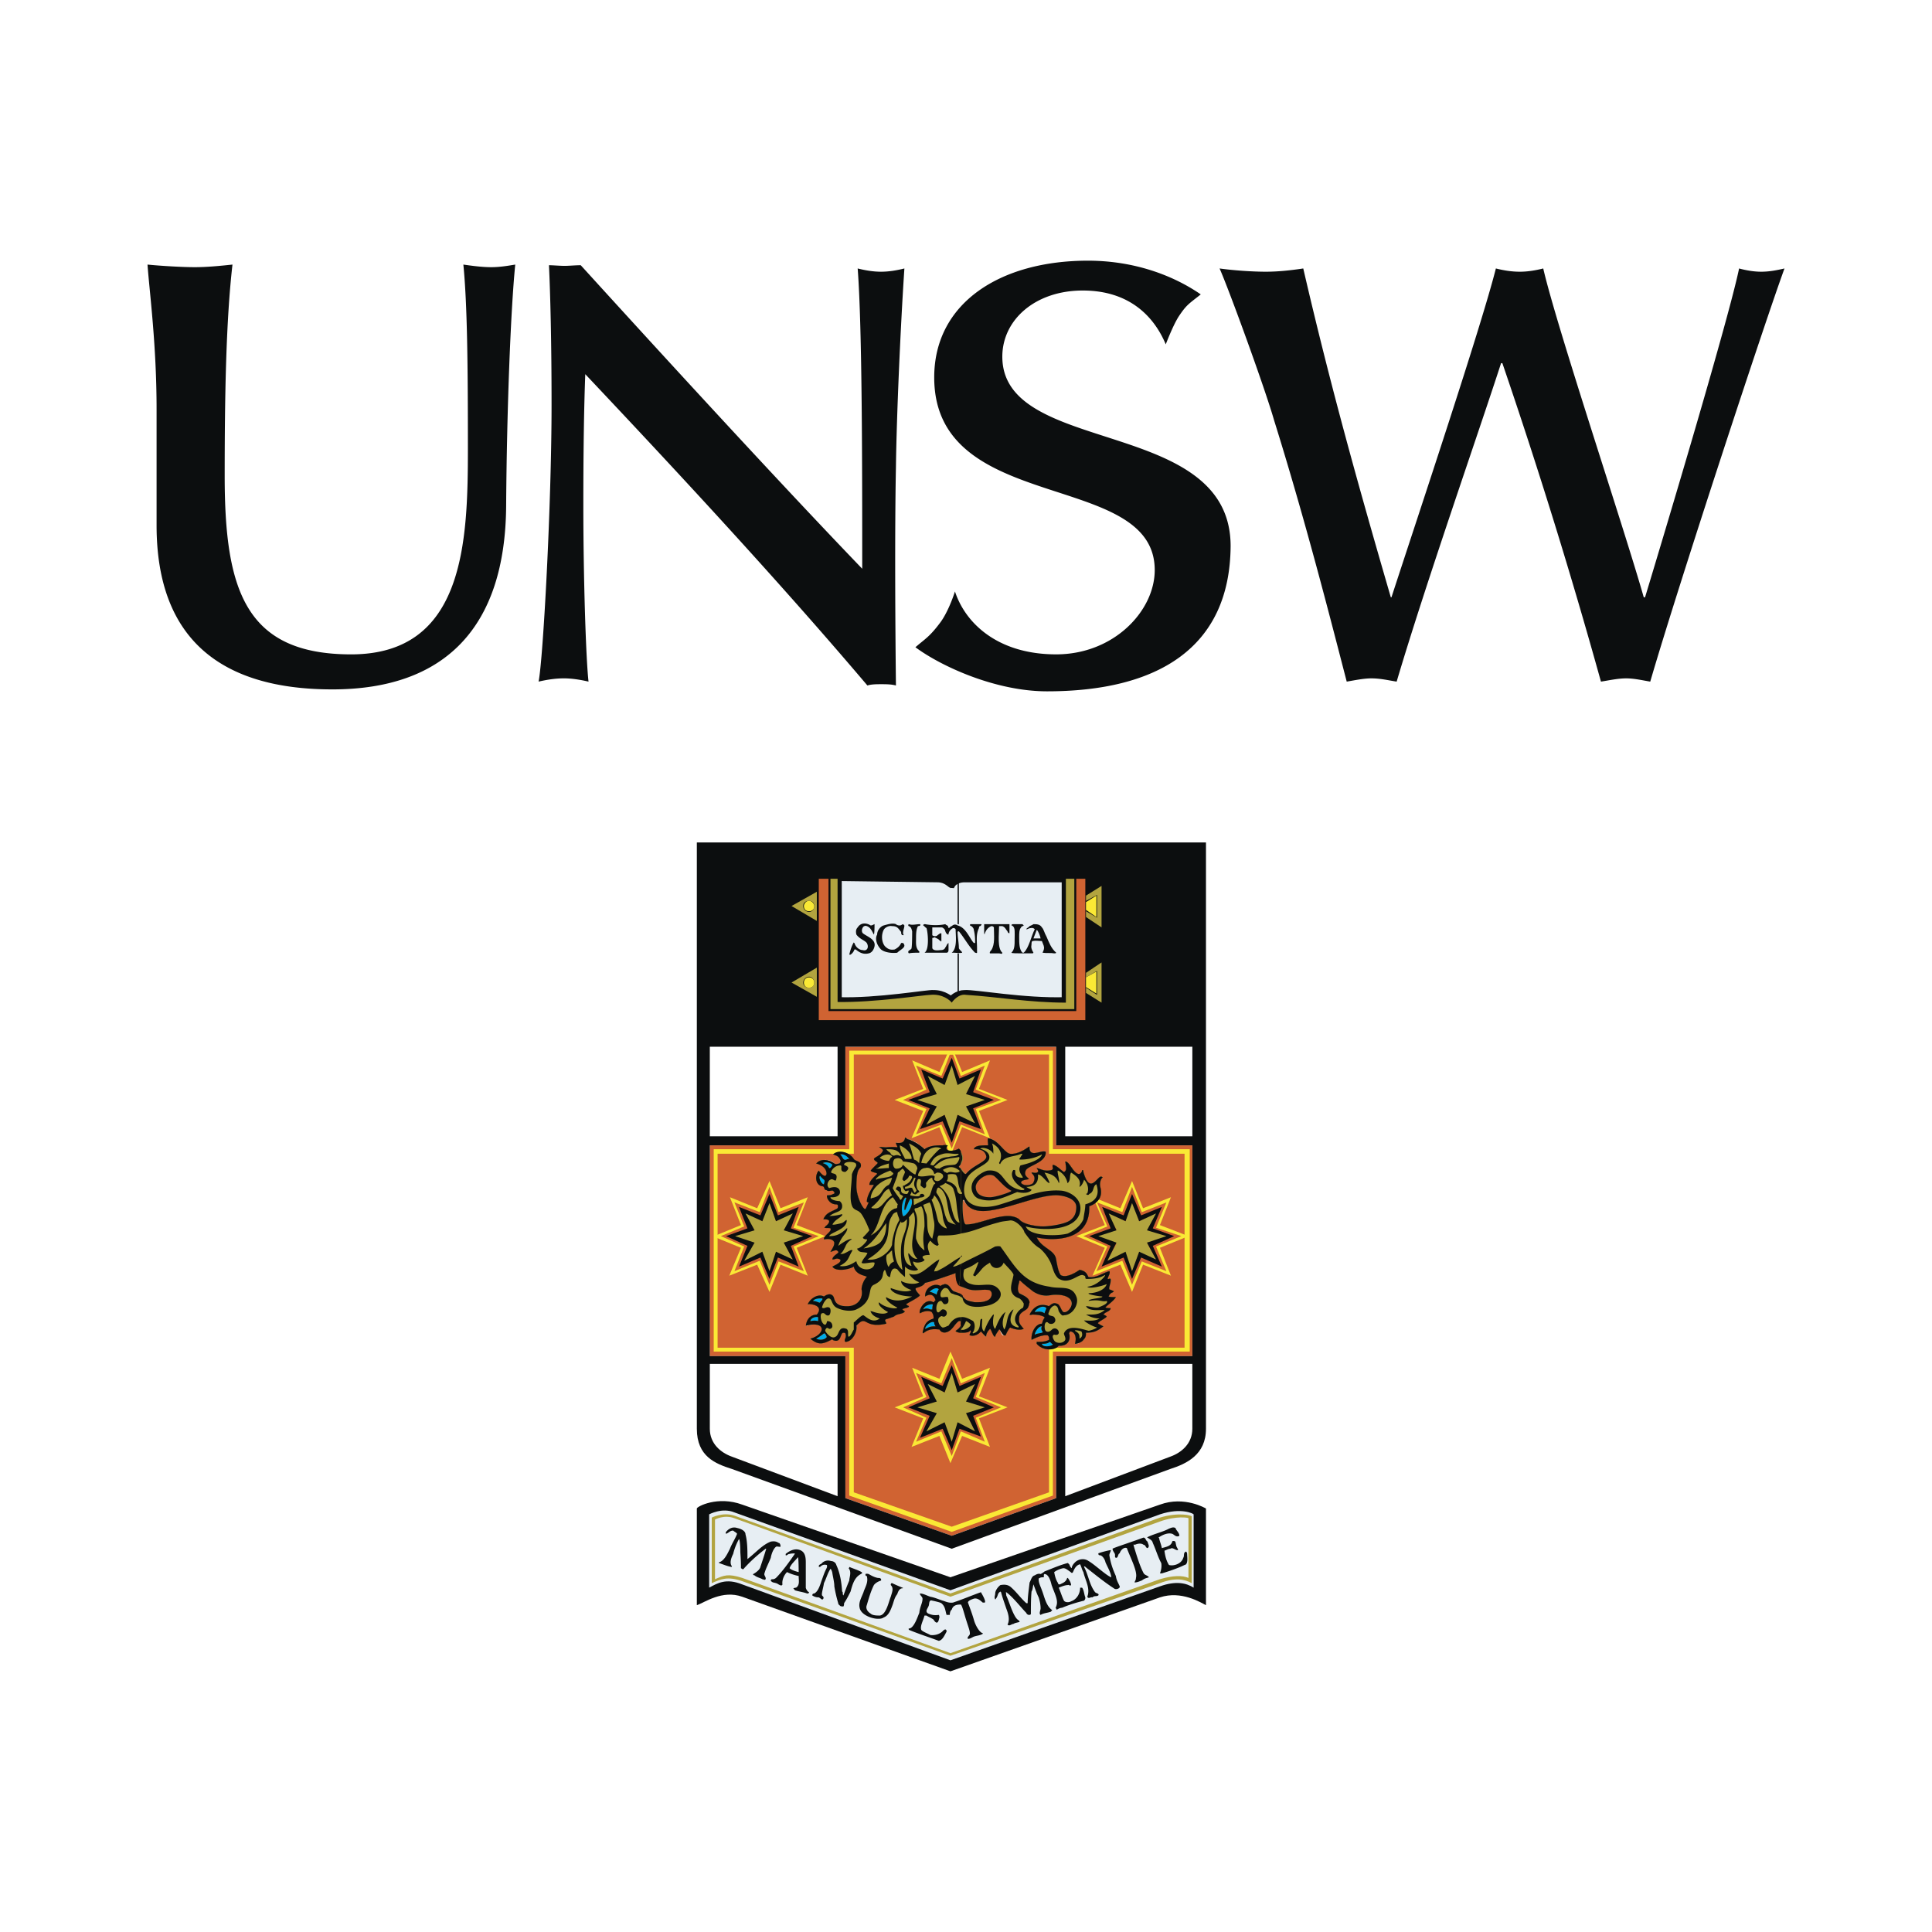 <svg viewBox="0 0 192.756 192.756" height="2500" width="2500" xmlns="http://www.w3.org/2000/svg"><g clip-rule="evenodd" fill-rule="evenodd"><path d="M0 0h192.756v192.756H0V0z" fill="#fff"></path><path fill="#0c0e0f" d="M51.406 26.397c-.777.129-1.553.259-2.394.259-.906 0-1.876-.13-2.782-.259.388 3.947.452 9.9.452 18.312 0 9.318-.323 20.578-11.647 20.578-10.547 0-12.618-6.407-12.618-17.795 0-7.895.129-15.465.777-21.095-1.23.129-2.524.259-3.753.259-1.294 0-3.43-.13-4.724-.259.194 2.718.905 7.959.905 14.43V52.41c0 11.388 6.471 16.371 17.536 16.371 11.194 0 17.277-6.147 17.341-18.377.066-9.513.454-19.478.907-24.007zM90.231 26.785c-.777.194-1.553.324-2.33.324-.776 0-1.553-.13-2.33-.324.453 5.953.453 19.865.453 29.959-8.088-8.412-18.96-20.253-28.083-30.283-.518 0-1.165.064-1.618.064-.453 0-1.165-.064-1.553-.064.129 2.718.259 7.441.259 13.912 0 10.03-.841 25.365-1.294 27.631.841-.194 1.683-.324 2.523-.324.776 0 1.618.13 2.459.324-.259-2.266-.518-10.289-.518-17.601 0-5.371.064-9.706.194-13.071C68.1 47.62 77.87 58.168 86.541 68.392c.388-.129.971-.129 1.359-.129.453 0 1.035 0 1.488.129-.065-5.629-.129-15.4 0-21.807.066-5.111.454-13.976.843-19.8zM122.779 54.48c0-12.941-22.777-8.93-22.777-18.895 0-3.688 3.301-6.6 8.023-6.6 4.658 0 7.117 2.588 8.283 5.371 0 0 .711-1.877 1.293-2.783.777-1.165.971-1.229 2.201-2.2-2.719-1.876-6.602-3.365-11.26-3.365-8.734 0-15.335 4.206-15.335 11.648 0 13.783 22.001 9.188 22.001 19.218 0 4.076-4.078 8.412-9.836 8.412-5.824 0-9.06-3.106-10.095-6.277 0 0-.582 1.877-1.423 3.042-1.1 1.488-1.553 1.682-2.523 2.524 2.523 1.876 7.958 4.399 13.136 4.399 10.935 0 18.248-4.27 18.312-14.494zM178.039 26.785c-.842.194-1.553.324-2.33.324-.711 0-1.488-.13-2.199-.324-1.035 4.982-7.053 25.106-9.383 32.807h-.129c-2.006-7.053-8.672-26.918-10.029-32.807-.777.194-1.553.324-2.33.324-.842 0-1.617-.13-2.395-.324-1.488 5.888-7.699 24.459-10.418 32.807h-.064c-3.43-11.777-6.148-21.612-8.736-32.807-1.293.194-2.523.324-3.752.324-1.295 0-3.236-.13-4.596-.324.973 2.2 4.531 11.971 5.436 15.142 3.172 10.159 5.566 19.606 7.248 26.078.777-.13 1.682-.324 2.459-.324.906 0 1.682.194 2.523.324 2.912-9.836 8.219-24.978 10.418-31.772h.129a570.197 570.197 0 0 1 9.836 31.772c.842-.13 1.684-.324 2.523-.324.777 0 1.619.194 2.395.324 2.847-9.772 11.517-36.108 13.394-41.22z"></path><path fill="#d06332" d="M81.625 131.158c.582-.84-.518-1.1-.906-1.035.129-.582.906-1.1 1.488-.775.454-.26.842-.324 1.036.258.194.646.776.713 1.294.713 1.1 0 1.618-.777 1.553-1.684 0-.322.194-1.035.453-1.229.129-.131-1.1-.131-1.359-1.035-.518.322-1.747.453-2.135 0 .194-.064.97-.26.776-.777-.259-.129-.453-.129-.776.064.064-.389.712-.646.582-.775 0-.324-.518-.195-.712-.131.194-.193.324-.453.453-.775-.259-.389-.647-.389-1.165-.324.13-.389.842-.775.712-1.1-.194-.193-.453-.064-.712-.064.13 0 .13 0 .259-.129.065-.131.259-.324.388-.518 0-.195-.388-.26-.712-.195.389-.582.776-.711 1.488-1.1.13-.195 0-.518-.194-.518-.388.129-.712-.064-.776-.518-.129-.064-.129-.195-.129-.26.194 0 .518.064.582-.129.259-.064.259-.193 0-.389-.194 0-.453.064-.647 0-.259-.129 0-.387-.324-.387-.711-.131-.841-1.037-.453-1.424 0-.131.647.904.842.193-.065-.582-.518-.906-1.035-1.035.646-.646 1.553-.26 1.747 0 .194.129.388 0 .518 0 0-.064.194-.193.064-.389-.064-.389-.388-.389-.712-.518.647-.518 1.618-.258 1.941.518.194.195.841.129.712.582 0 .453-.389 0-.389 2.072.065 1.1.777 2.393.971 2.264.129-.193.323-.389.323-.646 0-.131-.129 0-.194-.131.194-.711.388-1.1.711-1.617h-.453c.129-.389.518-.775.776-1.1.064-.129-.453-.193-.647-.324.194-.193.841-.711.711-.775-.064-.195-.194-.195-.388-.389.194-.193.777-.324.906-.842 0-.129-.194-.322-.323-.322h.712a2.263 2.263 0 0 1 1.035.129c.065-.129 0-.389-.129-.582.647.064.841 0 .906-.518.129 0 .194.193.388.193.647.195 1.1.518 1.553.971.518-.389 1.229-.389 1.812-.258.194-.131.259-.131.518-.131-.518.648.583.713 1.101.389.518.646.518 1.164 0 1.748.323.193.582.775.711.711.712-.906 2.2-1.229 2.007-1.812-.195-.646-.584-.646-1.23-.646.129-.258.842-.389 1.424-.389v-.711c1.1.193 1.553 1.424 2.199 1.617.648.129 1.424-.258 1.877-.775h.064c-.064 1.293 1.23.258 1.619.518.064.971-1.941 1.357-2.006 1.811-.195.582.064.713.193.906-.129 0-.711.064-.711.389.322.518 1.229.193 1.422-.064.195-.648-.193-.842-.322-.971.193-.064.389.193.711-.064 0-.195-.064-.324-.193-.389.518.193.775.389 1.488.258.258-.064.129-.387.129-.518.389.131.777.453 1.1.648.389-.131.324-.518.131-.906.387-.129.775.971 1.293 1.164.193 0 .389-.193.389-.453.129 0 .129.195.129.195.582 2.523 1.488.193 1.877.518 0 0 0 .064-.064.064-.129.193-.195.646-.195.906.389 1.553-1.1 1.811-1.1 1.939.064 3.43-3.365 3.43-5.305 2.977.518 1.359 1.939 1.359 2.07 2.33.064.324.193 1.359.453 1.553.518.389 1.422-.129 1.875-.387.777 0 .777.451.906.582.777.129 1.359-.324 2.006-.518.26.129-.389.84-.129.84.193 0 .193-.129.324-.129.064.389-.195.777-.131 1.035 0 .064.195.195.324.195 0 .193-.324.064-.518.518.193.193.646.064.711.064-.193.387-.904.84-.904 1.035 0 .064.387.064.518.064-.195.324-.713.389-.713.646 0 .064.195.195.195.195-.195.258-.906.451-.842.711.258.064.453.195.646.26-.711.518-1.035.646-1.746.646 0 .258-.066.453-.26.711-.129.064-.389.389-.711.389.193-.646-.131-1.229-.648-1.229-.064 0-.064.129-.064.193.195.646-.129 1.295-1.035 1.1-.389.518-1.488.518-2.07-.064l-.129-.129c.518-.064.775-.064 1.229-.26 0-.258 0-.322-.129-.518-.518 0-1.1.195-1.617.518 0 .064 0 0 0 0 0-.711.389-1.617 1.035-1.617.193-.518.258-.453.389-.646-.324-.195-.906-.389-1.295-.26h-.193c.453-1.035 1.164-1.1 1.811-.84.195-.066.518-.26.713-.195.389 0 .389.582.711.777.389.129.842-.453.842-.842 0-.842-1.164-1.035-2.07-.842-.648.131-1.23 0-1.748-.387a10.443 10.443 0 0 1-1.293-1.102c-.131 0-.131.066-.131.195-.064.258-.387.711 0 1.1.324.193.971.389.971.906 0 .193 0 .518-.322.582-.195.324-.648.389-.713.842 0 .582.064.711.389 1.229-.324.064-.906-.129-1.23-.258-.193.129-.451.646-.582.904-.322.131-.387-.646-.518-.582-.064 0-.518.518-.389.582-.193.131-.387-.582-.387-.775-.389.193-.518.582-.518.906-.195-.131-.324-.389-.389-.582h-.129c-.26.387-.584.451-1.037.387-.194 0 .13-.387.13-.518h-.194c-.194.324-1.294.324-1.294.131.259-.195.583-.518.518-.842-.129-.193-.259-.193-.323-.131-.389.26-.583.648-1.036 1.037-.388.129-.711 0-.906-.26-.583 0-1.1 0-1.618.389h-.065c.194-1.035.518-1.229 1.1-1.424 0-.193 0-.518-.129-.646-.388-.26-.776-.195-1.229 0-.064-.26.518-1.359 1.359-.971.065 0 .194-.131.194-.195-.194-.646-.582-.646-1.035-.518 0-.582.906-1.293 1.553-.84.065-.064.259-.195.388-.195.518-.064.583.453.906.648.194.064.582.193.906.518.323.451.582.451 1.229.582.389 0 .777 0 1.23-.131.646-.193.646-1.1.064-1.164-.711-.129-1.295.195-1.941 0-.97-.258-1.165-.518-1.165-1.746-.841.387-2.718 1.035-3.171 1.1-.194.324-.582.389-.906.389-.194.258.324.84.388.84-.194.195-1.553.842-1.358.906 0 .129.064.129.194.195-.129.129-.518.193-.583.322 0 .064.065.195.194.195-.324.193-.712.064-1.035.387-.194.131-.518.195-.906.324-.129.195.129.389 0 .518-1.553.389-1.812-.453-2.2-.322-.194.062-.453.322-.647.518.129.582-.388 1.486-.97 1.486-.259-.064.193-.322-.13-.711 0-.064-.129-.064-.194-.193-.323 0-.193 1.035-.905.904-.13-.064-.194-.193-.324-.193-.776.518-1.1.711-2.005 0h-.065c1.488-.389 1.683-1.811-.323-1.293h-.13c.192-.838.71-1.098 1.228-1.098zm14.43-11.324v-.193c.582 1.1 1.812 1.229 2.912.971 1.941-.26 4.658-1.359 6.406-1.359.582 0 2.006.26 2.006 1.166 0 .646-.195 1.035-.648 1.357-.582.389-2.07.584-2.717.584-.389 0-2.006 0-2.33-.713-.258-.064-.646-.193-1.1-.193-1.424 0-2.977.711-4.206.711-.323-.001-.388-1.813-.323-2.331zm3.105-2.523c.648.389 1.035 1.102 1.748 1.424.129.195-1.553.713-2.137.713-1.1 0-1.422-.518-1.422-1.035.001-.714 1.036-1.489 1.811-1.102zm-28.342-3.041h13.524v-9.836h21.031v9.836h13.588v21.031h-13.588v14.17l-10.418 3.754-10.612-3.754v-14.17H70.818V114.27z"></path><path d="M70.818 85.346h48.143v18.117H70.818V85.346z" fill="#e0ebf2"></path><path fill="#0c0e0f" d="M69.524 84.051v58.496c0 2.783 1.876 3.494 3.494 4.012l21.936 7.959 21.807-7.959c1.617-.518 3.559-1.422 3.559-4.012V84.051H69.524zm1.294 52.025h12.748v13.201l-10.547-3.947c-1.1-.389-2.2-1.295-2.2-2.783v-6.471h-.001zm48.143 0h-12.682v13.201l10.482-3.947c1.1-.389 2.199-1.295 2.199-2.783v-6.471h.001zm-12.682-31.642h12.682v8.93h-12.682v-8.93zm-35.461 0h12.748v8.93H70.818v-8.93zm10.678 26.724c.711-.84-.453-1.1-.906-1.035.259-.582 1.035-1.1 1.617-.775.454-.324.906-.324 1.036.258.194.646.776.713 1.294.713 1.035 0 1.618-.777 1.424-1.684 0-.322.194-.906.518-1.229.064-.131-1.101-.131-1.294-1.035-.518.322-1.812.518-2.135 0 .064-.064.97-.389.776-.713-.388-.193-.453 0-.776 0 0-.389.712-.646.582-.775-.194-.324-.518 0-.776 0 .194-.324.389-.584.389-.906-.13-.389-.583-.389-1.036-.324-.064-.389.842-.775.647-1.1-.129-.064-.388 0-.647-.064 0 0 .13 0 .13-.129.194-.131.388-.324.388-.518 0-.195-.388-.195-.583-.195.324-.711.776-.711 1.424-1.1.064-.195.064-.389-.129-.389-.388 0-.712-.193-.906-.646 0-.064-.065-.195 0-.26.194 0 .388 0 .582-.129.259-.064.13-.193 0-.324-.194-.064-.453.131-.647-.064-.324 0-.129-.387-.453-.387-.712-.131-.712-1.166-.324-1.555 0 0 .647.906.777.324 0-.582-.518-.906-1.035-1.035.583-.646 1.488-.26 1.812 0 .194.129.323 0 .518 0 0-.064.194-.193.064-.389-.194-.389-.388-.389-.712-.518.518-.518 1.618-.258 2.071.453.194.26.712.193.712.646s-.453 0-.453 2.072c0 1.1.712 2.393.906 2.264.129-.193.194-.389.323-.646 0 0-.194 0-.194-.131.064-.582.388-1.1.711-1.617h-.453c0-.389.453-.775.776-1.1 0-.129-.518-.129-.647-.324.129-.193.711-.711.711-.775-.194-.195-.323-.195-.388-.389.065-.193.712-.324.906-.842 0-.129-.323-.322-.388-.322.065-.064.388 0 .712 0 .647-.064 1.1 0 1.1 0 .065-.064-.129-.26-.129-.453.518.064.841 0 .906-.518.129 0 .194.193.388.193.518.195 1.1.518 1.553.971.518-.389 1.229-.389 1.812-.389.259-.064.389 0 .518 0-.518.648.583.648 1.101.324.518.711.518 1.229 0 1.812.323.193.582.775.711.711.712-.906 2.2-1.229 2.007-1.812-.195-.646-.713-.646-1.23-.646.129-.389.713-.389 1.424-.389 0-.258-.064-.518 0-.711 1.1.193 1.553 1.424 2.199 1.553.648.064 1.359-.324 1.877-.711h.064c-.064 1.229 1.23.258 1.619.518.064 1.1-1.812 1.357-2.006 1.875-.195.518.193.648.322.842-.129.064-.84.064-.775.389.322.389 1.164.193 1.229-.064.324-.648-.193-.842-.193-.971.129-.064.389.129.646-.064.064-.195-.129-.324-.129-.389.389.064.775.389 1.488.193.258-.129 0-.322.129-.518.389.064.777.518 1.1.713.324-.131.195-.518.131-1.035.387-.066.775 1.1 1.293 1.229.193.064.389-.193.389-.389.129 0 .129.064.129.195.713 2.523 1.488.064 1.877.518.129 0 0 .064 0 .064-.193.193-.26.646-.193.906.451 1.553-1.166 1.939-1.102 1.939.131 3.43-3.43 3.496-5.24 3.107.518 1.1 1.811 1.229 1.941 2.199.064.324.193 1.23.453 1.553.518.324 1.422-.193 1.875-.518.777.131.777.582.906.713.777.129 1.359-.389 2.07-.582.195.193-.387.904-.064.775.064 0 .064-.064.195 0 .064.389-.195.777-.131 1.035.131.064.195.064.453.195-.129.193-.322.064-.518.518.064.064.518.064.713.064-.195.387-.906.84-1.035 1.035.129.064.387.064.518.064 0 .324-.584.389-.713.646.129.064.195.064.324.195-.195.258-1.035.582-.842.711.129.064.324.195.518.26-.646.518-1.035.646-1.746.646 0 .258 0 .453-.26.711-.129.195-.518.389-.842.389.195-.646 0-1.229-.518-1.229 0 .129-.064.129-.064.193.195.646-.129 1.295-1.035 1.229-.389.52-1.617.52-2.199-.193v-.193c.518 0 .775 0 1.229-.195 0-.258 0-.322-.129-.453-.518-.064-1.1.195-1.617.453 0 .064 0 0 0 0-.064-.711.389-1.617 1.035-1.617.193-.646.258-.453.258-.646-.258-.195-.775-.26-1.164-.26-.129 0-.193.064-.324 0 .518-1.035 1.295-1.1 1.941-.84.195-.195.518-.389.713-.26.389 0 .453.646.711.842.389.129.842-.453.842-.842 0-.842-1.359-.971-2.07-.842-.648.131-1.23 0-1.812-.387-.389-.324-.842-.648-1.229-1.035-.131-.066-.131 0-.131.129-.064.258-.258.711 0 1.1.324.193.971.389 1.035.906-.064.193-.064.518-.322.711-.26.195-.713.389-.713.777-.064.518 0 .646.453 1.164-.453.195-1.035 0-1.359-.129-.064 0-.387.582-.451.775-.324.131-.518-.646-.648-.582-.064.131-.389.518-.389.713-.193.064-.387-.713-.518-.777-.193.195-.387.453-.387.777-.195-.131-.324-.324-.518-.518-.26.322-.713.518-1.101.387-.129-.064.194-.387.064-.451 0-.131-.064 0-.064 0-.194.258-1.423.258-1.423 0 .324-.195.647-.518.518-.842 0-.193-.129-.131-.194-.131-.389.26-.583.777-1.036 1.037-.388.193-.711.129-.906-.195-.583-.064-1.1-.064-1.618.389 0-.064-.065-.064-.065-.064.194-1.035.518-1.229 1.1-1.424 0-.193 0-.389-.194-.646-.323-.195-.841-.064-1.165.129-.194-.193.453-1.617 1.359-1.1.065 0 .065-.131.194-.195-.194-.646-.582-.646-1.035-.387-.064-.842.906-1.424 1.553-1.035.065-.131.259-.131.388-.195.518 0 .583.518.906.713.194.064.711.193.906.518.323.451.582.451 1.229.582.389 0 .777 0 1.102-.131.711-.193.711-1.1.193-1.1-.711-.064-1.295.131-1.941-.064-.97-.258-1.294-.518-1.294-1.617-.712.258-2.588.906-3.042.971-.194.324-.518.389-.906.518-.194.129.388.711.388.711 0 .195-1.488.906-1.358.906.064.129.194.129.259.195 0 .193-.583.193-.647.322.065.064.194.195.259.195-.259.322-.777.193-1.1.518-.194.064-.518.193-.777.258-.259.131.065.324 0 .453-1.682.389-1.941-.322-2.33-.26-.194 0-.453.26-.647.455.129.582-.388 1.617-1.1 1.617-.194-.195.194-.453 0-.842 0-.064-.129-.064-.194-.064-.323 0-.193.971-.905.775-.13 0-.194-.193-.324-.064-.776.389-1.229.582-2.07-.129 1.488-.389 1.683-1.811-.453-1.293.126-.839.643-1.099 1.097-1.099zm14.559-11.324c0-.129 0-.129.129-.129.453 1.164 1.683 1.23 2.783 1.035 2.07-.322 4.658-1.488 6.406-1.488.582 0 2.006.26 2.006 1.166 0 .646-.195 1.035-.648 1.357-.582.389-2.07.584-2.717.584-.389 0-1.877-.131-2.33-.713-.258-.193-.646-.324-1.1-.324-1.424 0-2.977.842-4.206.842-.323 0-.388-1.812-.323-2.33zm3.105-2.523c.518.389.971 1.102 1.748 1.488 0 .131-1.553.648-2.137.648-1.1 0-1.422-.518-1.422-1.035.001-.584 1.036-1.488 1.811-1.101zm-28.342-3.041h13.524v-9.836h21.031v9.836h13.588v21.031h-13.588v14.17l-10.418 3.754-10.612-3.754v-14.17H70.818V114.27z"></path><path fill="#e7eef3" d="M70.301 150.701s1.747-.777 2.977-.389l21.548 7.764 20.901-7.506c2.135-.775 3.752 0 3.752.26v8.219c-.711-.389-2.135-.906-3.752-.26l-20.901 7.248-20.771-7.443c-1.618-.518-2.848.066-3.753.389v-8.282h-.001z"></path><path fill="#0c0e0f" d="M118.184 156.137c-.646.322-1.617.646-2.264.84h-.193c.129-.322.193-.711.129-1.035-.324-.582-.518-1.293-.842-2.006-.064-.324-.389-.389-.582-.582h.064c.646-.324 1.553-.518 2.135-.842.195-.064.389-.193.648-.064.064.26.387.453.387.777-.322.193-.518-.131-.711-.195-.389-.129-.906.064-1.295.324-.129 0 0 .064 0 .193.066.26.195.584.26.906.453-.129.906-.193 1.035-.646 0-.064.064-.064.193-.064.195.064.131.258.195.389 0 .193.193.387.193.518-.258.064-.518-.324-.775-.131-.195 0-.389.131-.584.195.066.518.195 1.035.453 1.424.389.129 1.23-.066 1.424-.713.129-.193 0-.453.195-.582.129-.129.193.129.193.193.001.323.13 1.034-.258 1.101zM113.914 157.689c-.064 0-.389.193-.713.193 0-.129.131-.193.131-.453.193-.646-.584-2.07-.906-2.977-.324-.129-.646.26-.713.518-.193.064-.129.389-.322.453-.26 0-.064-.258-.195-.453-.064-.129-.193-.258-.193-.453 0-.064 2.199-.775 3.041-1.1.26-.064.26.324.453.389 0 .193.26.453 0 .646-.193 0-.193-.322-.389-.322-.258-.195-.582-.131-.906 0-.193-.131-.064.129-.064.193.26.842.584 1.941.971 2.652.131.195.389.195.518.389-.131.066-.389.066-.713.325zM111.131 158.465c-.906-.582-1.941-1.424-2.848-2.135 0-.064-.129-.064-.129 0 .453.842.518 1.746 1.102 2.523.129.129.451.129.322.324-.193.129-.389 0-.582.193-.193-.064-.389.195-.518-.064.324-.842-.195-1.617-.389-2.459-.129-.193-.193-.518-.324-.777-.387.066-.582.453-.711.777-.129.193-.193 0-.324-.064-.193-.129-.387-.324-.646-.324a2.279 2.279 0 0 0-.906.389c.064.389.195.842.389 1.1 0 .129.064.129.195.129.193-.129.582-.193.711-.646h.064c.193.26.324.518.324.713-.131.129-.195-.066-.324 0-.258 0-.582.129-.906.258.195.453.324.906.518 1.295.131.193.518.193.713.064.582-.193.904-.777.904-1.359h.195c.193.26.193.648.322.971 0 .129 0 .195-.129.324-.775.193-1.424.389-2.199.711-.129 0-.324.064-.518.195-.064-.131-.064 0-.064-.131-.131-.064 0-.064 0-.193.258-.582-.131-1.229-.453-2.135-.064-.26-.26-1.102-.713-1.102-.064 0-.064.131-.064.131v.193c-.129 0-.322 0-.389.064 0 0-.129 0-.129.129 0 .389.195.713.324 1.102.258.646.389 1.488.971 1.941.129.064 0 .064-.064.193-.324.129-.713.129-1.035.324-.195-.131 0-.453 0-.648 0-.322-.066-.711-.195-1.1-.193-.389-.322-.777-.518-1.295-.064.195-.064.518-.193.713-.064.711-.064 1.488-.064 2.199 0 .131-.131.131-.195.131-.129 0-.258-.131-.258-.195-.518-.518-1.359-1.617-2.006-2.07-.064-.064 0 .195 0 .324.322.711.518 1.488.906 2.135.129.193.193.26.387.389 0 .129.131.129 0 .129-.193.064-.387.064-.582.193-.193 0-.389.26-.582.066.258-.518.064-1.102-.129-1.619-.195-.582-.389-1.1-.518-1.617l-.064-.064c-.324.193-.195.389-.453.711 0 .066-.066.066-.066.066-.129-.195 0-.389 0-.584 0-.322.324-.711.52-.84.387-.066.775-.066 1.1.258.518.453.971 1.1 1.488 1.553h.129c0-.646.129-1.488.193-2.07.131-.193.195-.646.518-.711.195-.131.389-.195.584-.131.129-.064.322-.193.387-.258.842-.324 1.555-.646 2.33-.842l.129.129c.064.066.064.26.26.389 0-.193.129-.389.322-.582.324-.324.906-.453 1.359-.129.582.322 1.812 1.488 2.266 1.617-.064-.518-.389-1.035-.582-1.488-.066-.324-.324-.711-.584-.711-.129 0-.129-.131-.129-.195a8.615 8.615 0 0 1 1.23-.322c.064.064-.131.322-.131.518.131.775.324 1.357.648 2.07.064.453.258.711.387 1.035.064.192-.389.387-.584.192zM98.061 159.889c-.064 0-.453-.518-.906-.389-.194.066-.582.195-.582.389.258.713.388 1.035.582 1.684.129.518.518 1.229.842 1.357.064 0 .064.064.064.064-.26.195-.711.195-.971.324-.129.064-.324.193-.518.193-.129-.193.194-.322.194-.518 0-.322-.129-.582-.388-1.422-.129-.389-.388-1.424-.518-1.488-.388 0-.777.064-.906.518-.129.064-.194.322-.194.518h-.323c-.13-.453-.13-.842-.518-1.166-.065-.064-.583-.193-.906-.258-.388-.129-.259.389-.388.582-.065.193-.388.518 0 .711.323.131.583.195 1.035.131.065.064.065.193.065.258-.065.195-.065.453-.259.518-.259-.064-.259-.322-.453-.389-.194-.129-.388-.193-.583-.322h-.194c-.129.518-.453 1.035-.324 1.424.129.193.712.387.906.518.518.064 1.036-.131 1.294-.453.129-.064.194-.195.324 0v.129c-.194.324-.389.842-.777.906-.841-.324-2.071-.713-2.976-1.1-.065-.131 0-.131 0-.131.518 0 .905-1.293 1.035-1.553.064-.646.323-.971.323-1.424 0-.193-.259-.322-.259-.518.324 0 .647.195 1.035.324.389.064.841.26 1.229.389.259.064.583.258 1.035.193.971-.322 1.877-.711 2.784-1.035.193.324.518.906.387 1.035h-.191v.001zM90.037 158.465c-.323 0-.453.389-.518.584-.259.322-.323.646-.453 1.035-.194.518-.388 1.1-.906 1.293-.194.129-.388.129-.583.129-.582 0-1.682-.387-1.812-1.1-.13-.518.194-1.035.388-1.553.129-.453.518-.971.324-1.617-.129 0-.129-.064-.129-.195.129-.064.323 0 .323 0 .324.195.583.324.906.389.129 0 .389 0 .324.26-.194.064-.518.193-.712.453-.323.646-.518 1.357-.711 2.006-.129.322.064.646.388.84.194.195.647.195.906.195.647-.064.906-1.424 1.1-1.877.129-.453.324-.842 0-1.164 0-.066 0-.195.129-.195.259.129.712.324 1.035.453.066-.001.066.064.001.064zM85.896 157.041c-.647.324-.841 1.035-1.036 1.748-.194.389-.388.777-.647 1.164 0 .131 0 .195-.065.324-.129 0-.323 0-.388-.129 0 0-.13-.064-.13-.195a13.647 13.647 0 0 1-.388-1.682c0-.389-.13-.906-.194-1.295 0-.129-.13-.453-.194-.453-.323.518-.388.906-.647 1.424-.064.453-.258 1.035-.193 1.23.129.129.193.193.129.322-.129.195-.194 0-.453-.129-.258 0-.453-.064-.646-.193 0-.129.064-.195.194-.195.388-.193.583-.84.712-1.229.194-.518.258-.777.518-1.295.065-.129.065-.322 0-.322-.259-.066-.453 0-.647.193-.13 0-.13 0-.13-.064 0-.195.259-.195.324-.324.193-.193.518-.322.905-.193.194 0 .453.129.518.389.388.84.518 1.746.582 2.652.129.064 0 .26.129.389.194-.518.389-1.035.583-1.488 0-.324.259-.842-.065-1.23 0 0 .065 0 .065-.129.453.193.906.324 1.23.518.127.128-.002.128-.066.192zM80.525 158.982c-.324-.129-.842-.193-1.229-.322 0-.066-.194-.195-.13-.195.13-.064.259-.064.259-.064.389-.258.259-.711.259-1.164a4.906 4.906 0 0 1-1.165-.389c-.323.324-.518.842-.453 1.229-.065.195-.259.066-.389 0-.194-.129-.258-.129-.518-.193-.064 0-.259-.129-.259-.193.064-.26.194 0 .518-.26.647-.646 1.294-1.553 1.876-2.395.129-.064-.324-.064-.518 0-.194 0-.259.195-.388.131v-.131c.388-.322.906-.582 1.424-.387.518.193.582.711.582 1.229v2.523c0 .064.13.389.324.453.001.128-.129.128-.193.128zm-.842-2.134c-.259-.064-.711-.193-.906-.389.129-.389.518-.711.841-1.1.065.194.065 1.424.065 1.489zM77.807 154.324c-.13 0-.324-.064-.388 0-.259.193-.454.711-.518 1.1-.259.646-.518 1.1-.647 1.617 0 .195.194.324.13.518-.13.131-.194 0-.324 0-.194-.129-.582-.193-.776-.387-.13 0-.194-.131-.13-.131.13-.064.647-.387.712-.711.194-.582.388-1.164.582-1.812h-.064c-.841.648-1.488 1.23-2.135 1.941-.129.195-.194.064-.324 0 0-.389 0-.711-.064-1.617 0-.129 0-1.1-.129-1.295a5.961 5.961 0 0 0-.583 1.488c-.194.389-.388.906-.129 1.23 0 .064 0 .064-.064.064-.389-.064-.841-.26-1.23-.389v-.064c.518-.129.841-.842 1.101-1.359.194-.518.518-.971.711-1.488-.064-.129-.259-.193-.388-.322-.323 0-.388.193-.712.322-.064-.129 0-.193 0-.193.324-.389.712-.518 1.1-.389.324.064.841.26.841.646.194.713.194 1.619.194 2.33v.129c.906-.711 1.488-1.422 2.329-1.746.389-.064.583 0 .776.129.13 0 .194.195.194.324 0 .065 0 .065-.065.065z"></path><path fill="#0c0e0f" d="M70.753 151.088s1.294-.711 2.524-.193l21.548 7.766 20.901-7.572c2.135-.711 3.363-.064 3.363 0v7.312c-.711-.453-1.746-.711-3.363-.129l-20.901 7.377-20.771-7.572c-1.618-.646-2.459-.129-3.301.324v-7.313zm-1.229-.582c0-.193 2.071-1.293 4.53-.389l20.771 7.248 20.901-7.248c2.457-.904 4.594.389 4.594.389v9.643c-.518-.26-2.459-1.488-4.594-.777l-20.901 7.377-20.771-7.441c-2.006-.713-3.753.582-4.53.842v-9.644z"></path><path fill="#b2a43f" d="M71.012 151.412s1.101-.582 2.265-.193l21.548 7.764 20.901-7.57c1.939-.582 3.17-.193 3.17-.129v6.664c-.713-.389-1.617-.582-3.17 0l-20.901 7.248-20.771-7.441c-1.489-.518-2.136-.195-3.042.193v-6.536zm.324.193s.906-.518 1.941-.129l21.548 7.83 20.901-7.506c1.617-.582 2.846-.389 2.846-.324v5.953c-.582-.258-1.553-.258-2.846.129l-20.901 7.377-20.771-7.506c-1.424-.453-1.812-.258-2.718.129v-5.953zM109.902 96.022v4.013l-1.552-.971v-2.005l1.552-1.037z"></path><path d="M109.449 96.863v2.395l-1.099-.713V97.51l1.099-.647z" fill="#0c0e0f"></path><path d="M109.385 96.928v2.201l-1.035-.647v-.972l1.035-.582z" fill="#fae935"></path><path d="M109.902 88.387v4.141l-1.552-1.035v-2.136l1.552-.97z" fill="#b2a43f"></path><path d="M109.449 89.293v2.265l-1.099-.647v-1.036l1.099-.582z" fill="#0c0e0f"></path><path d="M109.385 89.357v2.136l-1.035-.712v-.777l1.035-.647z" fill="#fae935"></path><path stroke-miterlimit="2.613" stroke-width=".706" stroke="#0c0e0f" fill="#e7eef3" d="M83.63 87.545V99.84c3.947.129 8.995-.775 9.512-.711 1.1 0 1.683.646 1.812.646 0-.129.583-.646 1.294-.646 1.035-.064 5.888.84 10.031.711V87.675h-10.03c-.971 0-1.294.582-1.294.582-.129 0-.518-.582-1.424-.582l-9.901-.13z"></path><path d="M77.419 121.842l1.747-.906-.841 1.746 2.006.646-2.006.777.841 1.749-1.747-.842-.648 1.877-.711-1.877-1.941.842 1.035-1.749-2.006-.777 2.006-.646-.906-1.746 1.812.906.711-2.008.648 2.008zM95.537 108.123l1.813-.906-.907 1.812 2.071.711-2.071.647.907 1.877-1.813-1.035-.582 2.07-.712-2.07-1.942 1.035 1.035-1.877-2.005-.647 2.005-.711-.905-1.812 1.812.906.712-1.877.582 1.877zM113.654 121.842l1.813-.906-.971 1.746 2.07.646-2.07.777.971 1.749-1.813-.842-.711 1.877-.646-1.877-1.877.842.971-1.749-2.006-.777 2.006-.646-.971-1.746 1.877.906.646-2.008.711 2.008zM95.537 138.924l1.813-1.035-.907 1.941 2.071.582-2.071.711.907 1.813-1.813-.907-.582 1.942-.712-1.942-1.942.907 1.035-1.813-2.005-.711 2.005-.582-.905-1.941 1.812 1.035.712-2.07.582 2.07z" fill="#b2a43f"></path><path fill="#0c0e0f" d="M77.613 121.258l2.07-.84-.776 2.135 2.136.775-2.136.971.776 2.072-2.07-.906-.841 2.135-.906-2.135-2.135.906.841-2.072-2.136-.971 2.136-.775-.841-2.135 2.135.84.906-2.135.841 2.135zm-.194.584l1.682-.777-.906 1.682 1.941.582-1.941.648.906 1.682-1.682-.775-.647 1.941-.712-1.941-1.812.904 1.036-1.811-1.941-.648 1.941-.582-.906-1.682 1.682.777.712-1.812.647 1.812z"></path><path fill="#fae935" d="M95.99 106.957l2.782-1.164-1.1 2.848 2.848 1.1-2.848 1.1 1.1 2.719-2.782-1.102-1.165 2.848-1.1-2.848-2.782 1.102 1.165-2.719-2.847-1.1 2.847-1.1-1.1-2.848 2.718 1.164.906-2.07h.518l.84 2.07zm-.13.389l2.394-1.035-.904 2.395 2.523 1.035-2.523.906.904 2.523-2.394-.971-.906 2.395-1.035-2.395-2.524.971 1.035-2.523-2.329-.906 2.329-1.035-1.035-2.395 2.524 1.035.841-2.135h.323l.777 2.135zM114.043 120.547l2.783-1.1-1.1 2.781 2.846 1.1-2.846 1.166 1.1 2.781-2.783-1.1-1.1 2.719-1.164-2.719-2.783 1.1 1.229-2.781-2.846-1.166 2.846-1.1-1.164-2.781 2.719 1.1 1.164-2.719 1.099 2.719zm-.129.389l2.459-.971-1.035 2.523 2.523.84-2.523 1.037 1.035 2.459-2.459-.971-.971 2.328-.971-2.395-2.588 1.037 1.1-2.459-2.395-1.037 2.395-.969-1.035-2.395 2.523.971.971-2.523.971 2.525zM95.99 137.564l2.782-1.1-1.1 2.848 2.848 1.1-2.848 1.1 1.1 2.848-2.782-1.1-1.165 2.717-1.1-2.717-2.782 1.1 1.165-2.848-2.847-1.1 2.847-1.1-1.1-2.848 2.718 1.1 1.1-2.717 1.164 2.717zm-.13.454l2.394-1.035-.904 2.395 2.523 1.035-2.523 1.035.904 2.395-2.394-1.035-.906 2.459-1.035-2.459-2.524 1.035 1.035-2.395-2.329-1.035 2.329-1.035-1.035-2.395 2.524 1.035 1.035-2.523.906 2.523z"></path><path fill="#0c0e0f" d="M95.731 107.605l2.136-.906-.777 2.266 2.07.775-2.07.842.777 2.07-2.136-.777-.776 2.137-.906-2.137-2.265.777.971-2.07-2.135-.842 2.135-.775-.841-2.266 2.135.906.906-2.07.776 2.07zm-.194.647l1.746-.906-.905 1.812 1.876.582-1.876.646.905 1.684-1.746-.842-.583 1.941-.712-1.941-1.812.971 1.036-1.812-1.941-.646 1.941-.582-.906-1.812 1.683.906.712-1.941.582 1.94zM113.85 121.258l2.07-.84-.906 2.135 2.135.775-2.135.971.906 2.072-2.07-.906-.906 2.135-.842-2.135-2.199.906.906-2.072-2.137-.971 2.137-.775-.842-2.135 2.135.84.842-2.135.906 2.135zm-.196.584l1.684-.777-.906 1.682 1.941.582-1.941.648.906 1.682-1.684-.775-.711 1.941-.646-1.941-1.812.904.906-1.811-1.812-.648 1.812-.582-.777-1.682 1.684.777.646-1.812.71 1.812zM95.731 138.277l2.136-.906-.777 2.135 2.07.906-2.07.842.777 2.07-2.136-.777-.776 2.135-.906-2.135-2.265.906.971-2.199-2.135-.842 2.135-.906-.841-2.135 2.135.906.906-2.072.776 2.072zm-.194.647l1.746-.842-.905 1.748 1.876.582-1.876.582.905 1.812-1.746-.906-.583 1.941-.712-1.941-1.812.906 1.036-1.812-1.941-.582 1.941-.582-.906-1.748 1.683.842.712-1.941.582 1.941z"></path><path fill="#fae935" d="M71.207 114.658H84.73v-9.836h20.318v9.836H118.7v20.189h-13.652v14.365l-10.094 3.623-10.224-3.623v-14.365H71.207v-20.189zm.388.453h13.588v-9.9h19.477v9.9h13.523v19.348H104.66v14.43l-9.706 3.43-9.771-3.43v-14.43H71.595v-19.348z"></path><path fill="#b2a43f" d="M81.496 131.158c.711-.84-.453-1.1-.906-1.035.259-.582 1.035-1.1 1.617-.775.454-.324.906-.324 1.036.258.194.646.776.713 1.294.713 1.035 0 1.618-.777 1.424-1.684 0-.322.194-.906.518-1.229.064-.131-1.101-.131-1.294-1.035-.518.322-1.812.518-2.135 0 .064-.064.97-.389.776-.713-.388-.193-.453 0-.776 0 0-.389.712-.646.582-.775-.194-.324-.518 0-.776 0 .194-.324.389-.584.389-.906-.13-.389-.583-.389-1.036-.324-.064-.389.842-.775.647-1.1-.129-.064-.388 0-.647-.064 0 0 .13 0 .13-.129.194-.131.388-.324.388-.518 0-.195-.388-.195-.583-.195.324-.711.776-.711 1.424-1.1.064-.195.064-.389-.129-.389-.388 0-.712-.193-.906-.646 0-.064-.065-.195 0-.26.194 0 .388 0 .582-.129.259-.064.13-.193 0-.324-.194-.064-.453.131-.647-.064-.324 0-.129-.387-.453-.387-.712-.131-.712-1.166-.324-1.555 0 0 .647.906.777.324 0-.582-.518-.906-1.035-1.035.583-.646 1.488-.26 1.812 0 .194.129.323 0 .518 0 0-.064.194-.193.064-.389-.194-.389-.388-.389-.712-.518.518-.518 1.618-.258 2.071.453.194.26.712.193.712.646s-.453 0-.453 2.072c0 1.1.712 2.393.906 2.264.129-.193.194-.389.323-.646 0 0-.194 0-.194-.131.064-.582.388-1.1.711-1.617h-.453c0-.389.453-.775.776-1.1 0-.129-.518-.129-.647-.324.129-.193.711-.711.711-.775-.194-.195-.323-.195-.388-.389.065-.193.712-.324.906-.842 0-.129-.323-.322-.388-.322.065-.064.388 0 .712 0 .647-.064 1.1 0 1.1 0 .065-.064-.129-.26-.129-.453.518.064.841 0 .906-.518.129 0 .194.193.388.193.518.195 1.1.518 1.553.971.518-.389 1.229-.389 1.812-.389.259-.064.389 0 .518 0-.518.648.583.648 1.101.324.518.711.518 1.229 0 1.812.323.193.582.775.711.711.712-.906 2.2-1.229 2.007-1.812-.195-.646-.713-.646-1.23-.646.129-.389.713-.389 1.424-.389 0-.258-.064-.518 0-.711 1.1.193 1.553 1.424 2.199 1.553.648.064 1.359-.324 1.877-.711h.064c-.064 1.229 1.23.258 1.619.518.064 1.1-1.812 1.357-2.006 1.875-.195.518.193.648.322.842-.129.064-.84.064-.775.389.322.389 1.164.193 1.229-.064.324-.648-.193-.842-.193-.971.129-.064.389.129.646-.064.064-.195-.129-.324-.129-.389.389.064.775.389 1.488.193.258-.129 0-.322.129-.518.389.064.777.518 1.1.713.324-.131.195-.518.131-1.035.387-.066.775 1.1 1.293 1.229.193.064.389-.193.389-.389.129 0 .129.064.129.195.713 2.523 1.488.064 1.877.518.129 0 0 .064 0 .064-.193.193-.26.646-.193.906.451 1.553-1.166 1.939-1.102 1.939.131 3.43-3.43 3.496-5.24 3.107.518 1.1 1.811 1.229 1.941 2.199.064.324.193 1.23.453 1.553.518.324 1.422-.193 1.875-.518.777.131.777.582.906.713.777.129 1.359-.389 2.07-.582.195.193-.387.904-.064.775.064 0 .064-.064.195 0 .064.389-.195.777-.131 1.035.131.064.195.064.453.195-.129.193-.322.064-.518.518.064.064.518.064.713.064-.195.387-.906.84-1.035 1.035.129.064.387.064.518.064 0 .324-.584.389-.713.646.129.064.195.064.324.195-.195.258-1.035.582-.842.711.129.064.324.195.518.26-.646.518-1.035.646-1.746.646 0 .258 0 .453-.26.711-.129.195-.518.389-.842.389.195-.646 0-1.229-.518-1.229 0 .129-.064.129-.064.193.195.646-.129 1.295-1.035 1.229-.389.52-1.617.52-2.199-.193v-.193c.518 0 .775 0 1.229-.195 0-.258 0-.322-.129-.453-.518-.064-1.1.195-1.617.453 0 .064 0 0 0 0-.064-.711.389-1.617 1.035-1.617.193-.646.258-.453.258-.646-.258-.195-.775-.26-1.164-.26-.129 0-.193.064-.324 0 .518-1.035 1.295-1.1 1.941-.84.195-.195.518-.389.713-.26.389 0 .453.646.711.842.389.129.842-.453.842-.842 0-.842-1.359-.971-2.07-.842-.648.131-1.23 0-1.812-.387-.389-.324-.842-.648-1.229-1.035-.131-.066-.131 0-.131.129-.064.258-.258.711 0 1.1.324.193.971.389 1.035.906-.064.193-.064.518-.322.711-.26.195-.713.389-.713.777-.064.518 0 .646.453 1.164-.453.195-1.035 0-1.359-.129-.064 0-.387.582-.451.775-.324.131-.518-.646-.648-.582-.064.131-.389.518-.389.713-.193.064-.387-.713-.518-.777-.193.195-.387.453-.387.777-.195-.131-.324-.324-.518-.518-.26.322-.713.518-1.101.387-.129-.064.194-.387.064-.451 0-.131-.064 0-.064 0-.194.258-1.423.258-1.423 0 .324-.195.647-.518.518-.842 0-.193-.129-.131-.194-.131-.389.26-.583.777-1.036 1.037-.388.193-.711.129-.906-.195-.583-.064-1.1-.064-1.618.389 0-.064-.065-.064-.065-.064.194-1.035.518-1.229 1.1-1.424 0-.193 0-.389-.194-.646-.323-.195-.841-.064-1.165.129-.194-.193.453-1.617 1.359-1.1.065 0 .065-.131.194-.195-.194-.646-.582-.646-1.035-.387-.064-.842.906-1.424 1.553-1.035.065-.131.259-.131.388-.195.518 0 .583.518.906.713.194.064.711.193.906.518.323.451.582.451 1.229.582.389 0 .777 0 1.102-.131.711-.193.711-1.1.193-1.1-.711-.064-1.295.131-1.941-.064-.97-.258-1.294-.518-1.294-1.617-.712.258-2.588.906-3.042.971-.194.324-.518.389-.906.518-.194.129.388.711.388.711 0 .195-1.488.906-1.358.906.064.129.194.129.259.195 0 .193-.583.193-.647.322.065.064.194.195.259.195-.259.322-.777.193-1.1.518-.194.064-.518.193-.777.258-.259.131.065.324 0 .453-1.682.389-1.941-.322-2.33-.26-.194 0-.453.26-.647.455.129.582-.388 1.617-1.1 1.617-.194-.195.194-.453 0-.842 0-.064-.129-.064-.194-.064-.323 0-.193.971-.905.775-.13 0-.194-.193-.324-.064-.776.389-1.229.582-2.07-.129 1.488-.389 1.683-1.811-.453-1.293.126-.839.643-1.099 1.097-1.099zm14.559-11.324c0-.129 0-.129.129-.129.453 1.164 1.683 1.23 2.783 1.035 2.07-.322 4.658-1.488 6.406-1.488.582 0 2.006.26 2.006 1.166 0 .646-.195 1.035-.648 1.357-.582.389-2.07.584-2.717.584-.389 0-1.877-.131-2.33-.713-.258-.193-.646-.324-1.1-.324-1.424 0-2.977.842-4.206.842-.323 0-.388-1.812-.323-2.33zm3.105-2.523c.518.389.971 1.102 1.748 1.488 0 .131-1.553.648-2.137.648-1.1 0-1.422-.518-1.422-1.035.001-.584 1.036-1.488 1.811-1.101z"></path><path fill="#00aae8" d="M104.402 130.512a6.804 6.804 0 0 0-.195.518c-.258-.193-.453-.193-.971-.129.067-.26.778-.778 1.166-.389zm-.453 1.812a.442.442 0 0 0 .064.518c.129.193-.453.129-.777.322 0-.193.325-.84.713-.84zm.776 1.553c.131.064.195.193.324.258-.129.195-1.035.324-1.1-.064.258-.001.582-.001.776-.194zm-11.517-1.941c0 .129 0 .193.129.389h-.129c-.453 0-.583.129-.906.258-.001-.323.646-.841.906-.647zm-.195-1.813c.129.129 0 0 0 .518h-.194c-.259-.129-.518-.129-.711 0 .129-.389.646-.518.905-.518zm.647-1.488c-.129.195-.194.389-.194.453 0 .129-.13 0-.13 0-.194-.064-.388-.193-.582-.193.194-.26.712-.518.906-.26zm-3.364-9.123c0-.064.129 0 .129 0-.129.453-.194.84-.194 1.1 0 .129.065.129.065.129.194-.322.518-1.424.647-1.1.259.711-.647 1.812-.841 1.682-.065-.001-.324-1.165.194-1.811zm-5.566-3.883h-.065c-.193 0-.323.193-.518 0-.129-.193-.193-.324-.323-.453.324-.065.648.129.906.453zm-2.588.389c.324-.129.776 0 .906.193 0 .064-.194.389-.324.324-.258-.517-.776-.453-.582-.517zm-.323 1.293s.129.195.388.389c.13.129 0 .324 0 .453-.259-.001-.582-.712-.388-.842zm.194 12.23c.129.064-.065.258-.194.389 0 .129-.323-.131-.712-.131.194-.258.582-.258.906-.258zm.194 3.494c.13-.064.324.389.259.389-.259.322-.841.258-1.035.129.258-.129.517-.324.776-.518zm-.582-1.617v.387c-.323-.062-.388-.062-.776 0 .064-.387.647-.451.776-.387z"></path><path d="M94.113 92.722v1.877-1.877zM94.113 95.117v4.27-4.27zM95.537 95.117h.13v4.27h-.13v-4.27z" fill="#0c0e0f"></path><path fill="#b2a43f" d="M82.854 100.682V87.675h.712v12.293c3.688.066 8.671-.711 9.253-.711 1.229-.129 2.006.582 2.136.777.129-.195.712-.906 1.423-.777 3.106.193 6.341.777 9.966.777v-12.36h.84v13.006h-24.33v.002z"></path><path d="M94.113 87.545v4.66-4.66zM95.537 87.545h.13v4.66h-.13v-4.66zM105.178 95.117c-.322-.065-.775 0-1.164-.065.129-.259.193-.453.129-.647 0-.065-.129-.324-.193-.518-.324 0-.646-.065-.906 0-.129 0-.129.194-.129.323-.064.324 0 .518.193.841l-.064.065h-1.035c-.517 0-1.1 0-1.1-.065.322-.324.322-.712.322-1.423 0-.518.066-1.101-.193-1.229 0-.065-.129-.065-.129-.065 0-.129.129-.129.193-.129h.906l.129.129c0 .065-.258.065-.258.194-.195.194-.195.583-.195.971 0 .583 0 1.229.324 1.553h.129c.518-.453.777-1.747 1.1-2.33-.129-.194-.387-.129-.387-.129-.195 0-.324.129-.453.129 0-.129.258-.194.322-.323.131-.065.195-.065.389-.194.324 0 .646 0 .842.323.193.194.258.583.453.906.258.583.453 1.165.971 1.618-.001.065-.132.065-.196.065zm-2.071-1.489c.129-.324.195-.518.324-.842.129 0 .389.712.389.842h-.713zM100.713 93.111c-.129 0-.193-.13-.193-.194-.193-.194-.193-.389-.518-.518h-.324c0 .841-.193 2.2.324 2.653 0 .194-.193.065-.324.065h-.906c-.064-.065 0-.194.131-.324.387-.582.258-1.488.258-2.265-.064-.129-.193-.129-.258-.129-.324.129-.518.388-.648.712 0 .129-.064.129-.064 0v-.906h2.524v.518c-.002.064-.002.258-.002.388z" fill="#0c0e0f"></path><path fill="#0c0e0f" d="M97.801 92.399c-.129 0-.129.129-.129.194-.322.647-.193 1.294-.193 2.006v.453c0 .065-.129 0-.195 0-.646-.647-1.035-1.423-1.617-2.135-.129 0-.129.064-.129.064 0 .518.129 1.1.129 1.618.064.194.323.324.323.453-.259.065-.647 0-.841 0h-.194c.583-.453.388-1.747.388-2.33-.065-.129-.194-.129-.259-.129-.258.129-.453.388-.453.647h-.065c-.259-.129-.259-.453-.323-.518-.129-.129-.194-.194-.323-.194h-.906v.777c.129.129.453.129.518 0 .129-.065.194-.194.389-.194v.776c-.065.129-.065-.065-.194-.065-.065-.129-.259-.194-.518-.324 0 .13-.194 0-.194.13v.97c.129.324.712.194.841.194.194 0 .388-.064.453-.258.13-.129.13-.324.324-.453v-.064.776c0 .13-.065.259-.194.259h-2.2s-.129 0 0 0c.518-.324.323-2.135.194-2.459-.129-.065-.194-.194-.323-.259 0-.129.129-.129.194-.129.647.129 1.424.129 2.006 0 .13.129.259.129.259.194.065.129.065.194.065.194.129 0 .194-.194.324-.194.194-.194.388-.194.583-.065.841.194 1.229 1.359 1.617 1.747h.129c0-.388 0-.776-.129-1.294 0-.194-.194-.388-.388-.453 0-.129.064-.129.064-.129h1.037s.129 0 0 .129c-.004 0-.004 0-.07.065zM91.589 92.399c-.194.323-.194.841-.194 1.229 0 .453-.064.97.324 1.294v.129c-.324 0-.776 0-1.035.065-.065-.065-.065-.065-.065-.194.065-.13.324-.194.324-.324.064-.259.064-1.488.064-1.682-.064-.194-.064-.389-.323-.518 0 0-.065 0-.065-.065 0 0 0-.129.065-.129.323.129.711 0 1.1 0 .129.13-.065.195-.195.195zM89.519 95.052c-.453.065-1.229 0-1.618-.324-.388-.388-.647-1.035-.388-1.488 0-.453.388-.841.647-.906.453-.129.906-.259 1.229-.129.129.129.324.129.388.129.129 0 .259-.129.324-.129l.129.129c0 .259-.129.453-.129.777 0 .129.129.194 0 .194-.194 0-.194-.194-.194-.324-.323-.388-.388-.582-.906-.582-.323-.065-.712.129-.841.388-.259.518-.194 1.23.129 1.618.323.323.583.388.971.323.259-.129.518-.323.647-.647h.194s.129.129.129.259c.001.259-.452.452-.711.712zM87.189 93.24c-.194-.323-.323-.712-.711-.841-.129-.065-.324 0-.389.129-.129.194-.129.453 0 .583.389.323 1.294.582 1.165 1.294-.065.323-.259.647-.583.712-.518.129-.906-.065-1.294-.389h-.129a1.004 1.004 0 0 1-.389.518h-.129c.129-.518.259-.906.453-1.229 0 0 0 .064.065.064.129.453.518.711.841.711.389.13.647-.258.389-.711-.194-.259-.712-.388-1.036-.841-.065-.259-.065-.518.129-.712.324-.518.906-.453 1.294-.194.194 0 .323-.129.388-.129.001.129.001.906-.064 1.035z"></path><path d="M81.689 101.781V87.675h.971v13.2h24.719v-13.2h.904v14.106H81.689z" fill="#d06332"></path><path d="M81.496 96.541v2.91l-2.524-1.424 2.524-1.486zM81.496 88.969v2.912l-2.524-1.488 2.524-1.424z" fill="#b2a43f"></path><path fill="#0c0e0f" d="M80.719 97.445c.324 0 .518.324.518.582 0 .324-.194.518-.518.518s-.583-.193-.583-.518c0-.257.259-.582.583-.582z"></path><path fill="#fae935" d="M80.719 97.51c.324 0 .518.26.518.518 0 .324-.194.518-.518.518s-.518-.193-.518-.518c0-.258.194-.518.518-.518z"></path><path fill="#0c0e0f" d="M80.719 89.875c.324 0 .518.194.518.518s-.194.583-.518.583-.583-.259-.583-.583.259-.518.583-.518z"></path><path fill="#fae935" d="M80.719 89.875c.324 0 .518.324.518.518 0 .324-.194.518-.518.518s-.518-.194-.518-.518c0-.194.194-.518.518-.518z"></path><path fill="#0c0e0f" d="M95.86 114.918c0-.131-.129-.26-.194-.324-.518.324-1.618.324-1.101-.324-.129 0-.259-.064-.518 0-.582 0-1.294 0-1.812.389-.453-.453-1.035-.775-1.553-.971-.194 0-.259-.193-.388-.193-.065.518-.389.582-.906.518 0 .193.194.389.129.453 0 0-.453-.064-1.1 0-.324 0-.647-.064-.712 0 .065 0 .388.193.388.322-.194.518-.841.648-.906.842.065.193.194.193.388.389 0 .064-.582.582-.711.775.129.195.647.195.647.324-.324.324-.776.711-.776 1.1h.453c-.323.518-.647 1.035-.711 1.617 0 .131.194.131.194.131-.129.258-.194.453-.323.646-.194.129-.906-1.164-.906-2.264 0-2.072.453-1.619.453-2.072s-.518-.387-.712-.646c-.453-.711-1.553-.971-2.071-.453.324.129.518.129.712.518.13.195-.064.324-.064.389-.194 0-.324.129-.518 0-.324-.26-1.229-.646-1.812 0 .518.129 1.035.453 1.035 1.035-.129.582-.777-.324-.777-.324-.388.389-.388 1.424.324 1.555.323 0 .129.387.453.387.194.195.453 0 .647.064.13.131.259.26 0 .324-.194.129-.388.129-.582.129-.065.064 0 .195 0 .26.194.453.518.646.906.646.194 0 .194.193.129.389-.647.389-1.1.389-1.424 1.1.194 0 .583 0 .583.195 0 .193-.194.387-.388.518 0 .129-.13.129-.13.129.259.064.518 0 .647.064.194.324-.712.711-.647 1.1.454-.064.906-.064 1.036.324 0 .322-.194.582-.389.906.259 0 .583-.324.776 0 .13.129-.582.387-.582.775.323 0 .388-.193.776 0 .194.324-.712.648-.776.713.323.518 1.617.322 2.135 0 .194.904 1.359.904 1.294 1.035-.324.322-.518.906-.518 1.229.194.906-.389 1.684-1.424 1.684-.518 0-1.1-.066-1.294-.713-.13-.582-.583-.582-1.036-.258-.582-.324-1.358.193-1.617.775.453-.064 1.617.195.906 1.035-.453 0-.971.26-1.101 1.102 2.136-.518 1.941.904.453 1.293.841.711 1.294.518 2.07.129.13-.129.194.064.324.064.712.195.582-.775.905-.775.065 0 .194 0 .194.064.194.389-.194.646 0 .842.712 0 1.229-1.035 1.1-1.617.194-.195.453-.455.647-.455.389-.062.647.648 2.33.26.065-.129-.259-.322 0-.453.259-.064.583-.193.777-.258.323-.324.841-.195 1.1-.518-.065 0-.194-.131-.259-.195.065-.129.647-.129.647-.322-.065-.066-.194-.066-.259-.195-.129 0 1.358-.711 1.358-.906 0 0-.582-.582-.388-.711.388-.129.712-.193.906-.518.453-.064 2.33-.713 3.042-.971 0 .711.129 1.1.388 1.295l.129-2.201c-.194.064-.388.195-.711.26h-.065c.194-.26.583-.584.777-.971-.777.387-1.294.906-2.394 1.424-.259 0-.259.064-.259 0 .129-.453.323-.518.518-1.166-.065 0-.194.129-.259.129-1.165.842-1.747 1.619-2.782 1.295.129.193.453.646 1.035.842-.324.258-1.294.193-1.812-.129 0 .518.777.84 1.036.904-.518.324-1.553 0-2.071-.193v.129c.388.582 1.553.713 2.135.713-.906.451-1.747.582-2.588.064-.129.322.777.906 1.1 1.035 0 .193-1.229.064-1.812-.518-.194.322.712.906.906.971-.518.453-1.876-.195-1.617-.064-.129 0-.129-.131-.129 0 .129.387.518.582.906.711-.712.518-1.294-.129-1.618-.324-.194-.064-.906.713-.971.713v.711c-.129.195-.324.713-.518.713-.129-.131.065-.582-.193-.777-.842-.322-.712.582-1.101.777-.453.322-1.035-.518-1.035-.582 0-.131.129-.453.388-.195.324 0 .324-.258.324-.258 0-.26-.13-.52-.518-.52-.065.131-.065.455-.324.324-.388-.324-.388-1.1-.193-1.1.323-.129.323.324.711.193.194-.193.194-.711 0-.775-.259-.129-.518.193-.711 0 .129-.518.453-.906.647-.906.388 0 .258.582.776.906.711.389 1.618.389 2.006.193 1.812-.842 1.036-2.135 1.747-2.459 1.229-.582.712-1.164 1.1-1.488.129.131.129.713.518.713.065-.518.194-1.035.712-.777.194.26.518.582.777.777v-1.035c.518.518 1.293.453 1.293.258-.194-.129-.582-.646-.453-.775.388.258 1.165 0 1.1-.195-.129-.064-.194-.193-.194-.258.065-.195.583-.195.712-.195 0-.322-.453-.906.064-1.424.194.195.324.389.712.518l.129-.129c-.129-.322-.194-.711 0-.906.906 0 1.489 0 2.2-.193v-3.947c-.129 0-.323-.064-.388-.518-.129-.389-.518-.646-1.035-.777.194-.193.129-.518.129-.646.259-.064.583-.064.777 0 .324.324.129.842.518 1.617V116.6c0-.064-.129-.064-.194-.193.064-.131.194-.195.194-.324v-1.165h.002zm0 14.17c-.194-.064-.518-.193-.711-.258-.324-.195-.389-.713-.906-.713-.129.064-.323.064-.388.195-.647-.389-1.618.193-1.553 1.035.453-.26.841-.26 1.035.387-.129.064-.129.195-.194.195-.906-.518-1.553.906-1.359 1.1.324-.193.841-.324 1.165-.129.194.258.194.453.194.646-.583.195-.906.389-1.1 1.424 0 0 .065 0 .065.064.518-.453 1.035-.453 1.618-.389.194.324.518.389.906.195.453-.26.647-.777 1.036-1.037.064 0 .194-.062.194.131.129.324-.194.646-.518.842 0 .064.194.193.518.193v-1.553c-.518 0-.906.324-1.229.842-.194.064-.388.193-.583.193-.323-.129-.712-.906-.194-1.1.065-.131.194.064.388 0a.374.374 0 0 0-.194-.713c-.194 0-.388.518-.582.195-.13-.324 0-1.102.453-1.037.129.131.194.324.323.324.518 0 .388-.518.323-.711-.259-.064-.646.129-.711-.064-.129-.324.194-.842.453-.842.453 0 .324.518.776.582.194.129.583.129.777.324v-.321h-.002zm-13.006-11.389c.259-.193.518.324.583-.064.194-.711-.518-.453-.518-.711a.974.974 0 0 1 .906-.648c.323 0-.194.648.518.648.712-.518-.129-.648-.129-.713 0-.389 1.036-.322 1.165-.129.065.129.065.193 0 .324-.129.193-.323.518-.388.775 0 1.035-.324 2.459.064 3.236.194.322.518.322.712.518.323.193.971 1.746.971 1.811-.259.324-.453.518-.647.713 0 .129.194.193.389.193.194 0-.518.842-.906.906 0 0-.129 0 0 .129.194.324.583.195.971.324-.194.453-.388.453-.582.971.129.193 1.1-.129 1.294 0 0 .906-1.618.906-1.812-.129h-.065c-.905.646-1.553.453-1.617.453.97-.52.776-.713 1.294-1.555-.194-.193-.841.518-1.229.324.194-.064.323-.324.518-.711.194-.518.647-.713.647-.713-.259-.193-1.359.646-1.359.646.324-1.035.842-1.164.906-1.746h-.064c-.712.711-1.229.775-1.748.775.129-.387 1.748-.646 1.748-1.553 0-.193-.259.195-.518.26-.518.129-.842.193-.906.129.323-.518.582-.518.97-.906v-.129a4.495 4.495 0 0 1-1.294.193l.129-.064c.518-.389 1.165-.322 1.165-.906a.592.592 0 0 0-.258-.518c-.324 0-.906-.129-.906-.387.583.064 1.101-.195.906-.713-.194-.387-.647-.322-1.036-.193-.392-.322-.003-.84.126-.84zm-1.035-.388s.129.195.388.389c.13.129 0 .324 0 .453-.259-.001-.582-.712-.388-.842zm.323-1.293c.324-.129.776 0 .906.193 0 .064-.194.389-.324.324-.258-.517-.776-.453-.582-.517zm2.588-.389h-.065c-.193 0-.323.193-.518 0-.129-.193-.193-.324-.323-.453.324-.065.648.129.906.453zm-3.105 15.789v.387c-.323-.062-.388-.062-.776 0 .064-.387.647-.451.776-.387zm.388-1.877c.129.064-.065.258-.194.389 0 .129-.323-.131-.712-.131.194-.258.582-.258.906-.258zm.194 3.494c.13-.064.324.389.259.389-.259.322-.841.258-1.035.129.258-.129.517-.324.776-.518zm6.212-11c0 .453 0 1.1-.453 1.746-.389.584-1.424.713-1.812.777 1.1-.71 1.553-1.617 2.265-2.523zm.582-.713a.564.564 0 0 1 .518-.387c0 .322.259.646.194.84-.324.453-.712 1.812-.712 2.395-.129.582-1.229 1.684-2.459 1.488 2.977-1.81 1.618-3.17 2.459-4.336zm.065-1.875c.194.193.324.518.518.711-.065.064-.065.193-.065.26 0 .193-.259.129-.323.193-1.101.518-.777 1.877-2.33 2.652 1.035-1.034.841-2.911 2.2-3.816zm-.065-1.941c-.129.453-.129.453-.323.711-.777.324-.583 1.1-1.618 1.295-.064 0-.194.129-.194 0 .13-1.1 1.229-1.813 2.135-2.006zm-.323 1.099c.129.193.194.453.323.646-.906.582-1.035 1.488-1.941 1.295 0 0-.194 0-.064-.129 1.164-.97.97-1.487 1.682-1.812zm.129-1.812c.065 0 .194.195.259.195.13.129 0 .193 0 .193-.259.324-.776.26-1.553.453 0 .064-.129.064-.129 0 .323-.452 1.1-.71 1.423-.841zm-1.229-.258c.324-.26.712-.324 1.101-.453v.453c-.389 0-.712.064-1.165.064-.26.001.064-.064.064-.064zm1.423-1.099c-.194.064-.194.258-.323.387-.259 0-.712-.129-.906-.322.712-.583 1.294-.196 1.229-.065zm.906-.131c-.129.131-.194-.193-.711 0 0 0-.194 0-.324-.193-.065-.193-.194-.129-.453-.453.647-.001 1.165-.001 1.488.646zm-.906 9.447c0 .324.064.713.194 1.102-.194.129-.324.129-.518.518-.065.129-.389-.777-.194-1.166.195-.13.324-.323.518-.454zm.259-9.123c.324-.129.647-.129.841.26.324 0 .841.129 1.1.193.194.129.323.324.323.518-.129.324-.129.389-.194.582-.324-.064-1.229-.971-1.229-.971-.065 0-.065.389-.712.389-.323-.065-.388-.711-.129-.971zm.259 1.682c.065-.193 0-.387.194-.387.064-.131.194-.195.323-.324.065 0 .194.193.259.324-.065.258-.259.518-.259.775.065 0 .065.129.194.129.194-.129.453-.322.453-.518h.129c.129 0 .129 0 .194.131 0 .064-.064.193-.194.387-.129.195-.388.324-.518.389-.065.131-.259 0-.194.195 0 .129.129.322.194.387.129.131.194-.064.388 0-.065.131-.065.26-.194.324-.064 0-.259 0-.388-.064-.065 0-.194-.129-.194-.26 0-.193 0-.258-.129-.387-.064 0-.194-.064-.259 0 0 0-.129.129-.129.193 0 .129.129.129.194.193.194.131.194.26.194.324.129.129.453.193.259.324 0 .064-.129.193-.129.258-.129 0-.129-.064-.194-.193-.194-.26-.453-.582-.647-.971.13-.388.324-.841.453-1.229zm-.259 6.537c0-.389.259-1.488.647-2.006v.129c.324 0 .324-.129.583-.324 0 1.812-.971 1.488-.453 5.047-.777-.583-.841-2.006-.777-2.846zm.518-9.578c.712.324 1.229.906 1.165 1.359h-.647c-.194-.453-.518-.842-.518-1.359zm.518 5.242c0-.064.129 0 .129 0-.129.453-.194.84-.194 1.1 0 .129.065.129.065.129.194-.322.518-1.424.647-1.1.259.711-.647 1.812-.841 1.682-.065-.001-.324-1.165.194-1.811zm.388 1.941c.129-.131.323-.389.453-.518.583 1.424-.841 3.363.388 4.658-.582.064-.841-.711-.906-.518 0 .389.194.777.324 1.23-.712-.131-.841-1.102-.712-2.201.065-1.034.582-1.616.453-2.651zm.518-3.947h.129c.064.129-.324.518 0 1.035.064.193.194.193 0 .389 0 0-.129.129-.129 0l-.194-.389c-.194-.129-.388.064-.711.064v-.193c.516-.064.71-.453.905-.906zm-.518-3.43c.647.324 1.035.582 1.229 1.035-.129.324-.194.518-.194.906-.13 0-.13-.195-.518-.324-.194-.582-.258-1.035-.517-1.617zm.259 4.854c0-.195.064.193.259.193.194.129.194-.064.518-.193 0 0 0-.131-.13-.195-.194-.322-.194-.711 0-1.1h.194c.259.193-.064.582.129.713.129.064.194.193.324.193.323-.129.064-.518.194-.582.194-.26.388-.453.583-.453 0 .129 0 .193.129.322 0 .131.324.195.065.324-.194.26-.259.646-.389.971-.064.389-.906.711-1.617 1.1-.065-.064 0-.258-.065-.582.194-.129.388 0 .583-.129.064-.064.388 0 .518-.195 0-.064-.129-.258-.324-.193 0 0-.129 0-.129.129-.064.195-.776.064-.97 0-.002-.13.128-.194.128-.323zm.388 1.617c.194 0 .388-.129.582-.195.324.389.324 1.619.324 2.008-.129.904-.194 1.293 0 2.393-.518-.387-.647-.646-.841-1.164-.064-.906.324-1.812-.064-2.652-.001-.068-.195-.326-.001-.39zm.97-4.012c.453-.129.841.193.906.582 0 0 .129 0 .259-.129.194 0 .388 0 .582.193.065.129.065.26 0 .324-.129.193-.518.518-.841.193 0-.193.129-.389-.065-.389-.324-.129-1.1.195-1.553 0 0-.321.324-.774.712-.774zm1.035-2.07c.194 0 .389 0 .583.129-.065 0-.065.064-.194.064-.518.453-.906.971-1.294 1.424l-.518-.064c.129-.518.388-1.424 1.423-1.553zm-.323 15.658c.129.129 0 0 0 .518h-.194c-.259-.129-.518-.129-.711 0 .129-.389.646-.518.905-.518zm-.259-10.158c.259.453.259 1.1.388 1.682.194.713 0 1.295-.129 1.941-.712-.646-.388-1.617-.583-2.459-.129-.26-.194-.582-.323-.906-.065 0 .453-.194.647-.258zm.454 11.971c0 .129 0 .193.129.389h-.129c-.453 0-.583.129-.906.258-.001-.323.646-.841.906-.647zm.452-3.301c-.129.195-.194.389-.194.453 0 .129-.13 0-.13 0-.194-.064-.388-.193-.582-.193.194-.26.712-.518.906-.26zm.453-13.524c.518-.129 1.036.064 1.424 0h.129c-.194.324-.583.193-1.036.324-.776.064-.971.258-1.488.84-.194 0-.194-.064-.324-.064.325-.775.648-.906 1.295-1.1zm-1.1 4.53c.129-.129.194-.389.194-.389.453.453.712 1.166.841 2.006.065.906.518 1.295.389 1.295-.324-.064-.583-.324-.777-.582-.194-.389-.194-1.035-.712-2.266 0-.064 0 0 .065-.064zm.195-3.235c1.035-.971 1.553-.777 2.459-.971l.064.064c-.064.322-.259.711-.582.711-.518.064-.906 0-1.424.389-.065 0-.065-.064-.259 0 0 .001-.323-.193-.258-.193zm.323 2.135c.129-.129.194 0 .324.064.971.842.388 2.523 1.488 3.559.129.064-.583-.129-.777-.322-.518-.906-.323-1.684-1.1-2.783-.13-.129.065-.518.065-.518zm.776-.518c.324.129.776.324.842.711.388 1.1.194 1.684.582 3.236-.647 0-.776-1.748-1.1-2.523-.194-.389-.518-.842-.906-1.1.518-.195.582-.324.582-.324zm1.424-1.23c0 .131 0 .131-.064.131-.518.193-.712-.131-1.101.064-.129.129-.129-.064-.323-.064-.129-.195-.194-.195-.194-.195.582-.323 1.034-.454 1.682.064z"></path><path fill="#0c0e0f" d="M95.86 114.918c.194.518.194.775 0 1.164v-1.164zm0 1.682c.194.324.388.582.518.518.712-.906 2.2-1.229 2.007-1.812-.195-.646-.713-.646-1.23-.646.129-.389.713-.389 1.424-.389 0-.258-.064-.518 0-.711 1.1.193 1.553 1.424 2.199 1.553.648.064 1.359-.324 1.877-.711h.064c-.064 1.229 1.23.258 1.619.518.064 1.1-1.812 1.357-2.006 1.875-.195.518.193.648.322.842-.129.064-.84.064-.775.389.322.389 1.164.193 1.229-.064.324-.648-.193-.842-.193-.971.129-.064.389.129.646-.064.064-.195-.129-.324-.129-.389.389.064.775.389 1.488.193.258-.129 0-.322.129-.518.389.064.777.518 1.1.713.324-.131.195-.518.131-1.035.387-.066.775 1.1 1.293 1.229.193.064.389-.193.389-.389.129 0 .129.064.129.195.713 2.523 1.488.064 1.877.518.129 0 0 .064 0 .064-.193.193-.26.646-.193.906.451 1.553-1.166 1.939-1.102 1.939.131 3.43-3.43 3.496-5.24 3.107.518 1.1 1.811 1.229 1.941 2.199.064.324.193 1.23.453 1.553.518.324 1.422-.193 1.875-.518.777.131.777.582.906.713.777.129 1.359-.389 2.07-.582.195.193-.387.904-.064.775.064 0 .064-.064.195 0 .064.389-.195.777-.131 1.035.131.064.195.064.453.195-.129.193-.322.064-.518.518.064.064.518.064.713.064-.195.387-.906.84-1.035 1.035.129.064.387.064.518.064 0 .324-.584.389-.713.646.129.064.195.064.324.195-.195.258-1.035.582-.842.711.129.064.324.195.518.26-.646.518-1.035.646-1.746.646 0 .258 0 .453-.26.711-.129.195-.518.389-.842.389.195-.646 0-1.229-.518-1.229 0 .129-.064.129-.064.193.195.646-.129 1.295-1.035 1.229-.389.52-1.617.52-2.199-.193v-.193c.518 0 .775 0 1.229-.195 0-.258 0-.322-.129-.453-.518-.064-1.1.195-1.617.453 0 .064 0 0 0 0-.064-.711.389-1.617 1.035-1.617.193-.646.258-.453.258-.646-.258-.195-.775-.26-1.164-.26-.129 0-.193.064-.324 0 .518-1.035 1.295-1.1 1.941-.84.195-.195.518-.389.713-.26.389 0 .453.646.711.842.389.129.842-.453.842-.842 0-.842-1.359-.971-2.07-.842-.648.131-1.23 0-1.812-.387-.389-.324-.842-.648-1.229-1.035-.131-.066-.131 0-.131.129-.064.258-.258.711 0 1.1.324.193.971.389 1.035.906-.064.193-.064.518-.322.711-.26.195-.713.389-.713.777-.064.518 0 .646.453 1.164-.453.195-1.035 0-1.359-.129-.064 0-.387.582-.451.775-.324.131-.518-.646-.648-.582-.064.131-.389.518-.389.713-.193.064-.387-.713-.518-.777-.193.195-.387.453-.387.777-.195-.131-.324-.324-.518-.518-.26.322-.713.518-1.101.387-.129-.064.194-.387.064-.451 0-.131-.064 0-.064 0-.129.193-.518.193-.906.193v-1.553c.388-.064.776.129 1.229.387.193.26.193.648.064.973 0 .064-.194.193-.064.258.906-.258.582-1.23.777-1.424.129-.064.129 0 .129 0 0 .453-.129.971.193 1.23.195-.582.518-1.23.906-1.684.064 0 .064 0 .064.064 0-.064-.258 1.037.129 1.359.195-.453.52-1.359 1.037-1.682-.195.453-.453 1.164-.131 1.746.389-.582.131-1.424.906-2.006v.064c-.324.713-.582 1.555.518 1.748v-.129c-.842-.777.064-1.684.389-1.812.129-.064.129-.389.129-.453-.129-.26-.322-.453-.453-.518-.387-.129-.646-.324-.775-.711-.131-.518.129-1.102.193-1.555.129-.193-.518-.775-.971-1.293-.258.711-1.164.711-1.359 0-.904.518-.775.711-1.422 1.293 0 .131-.26 0-.26-.064.193-.387.389-.84.518-1.229.064-.195-.258.129-.647.324-.324.193-.776.322-.776.387-.194.842 0 1.295.97 1.488.842.131 1.617-.193 2.201.195 1.035.711.322 1.746-1.102 1.941-.646.129-2.005.193-2.199-.713 0-.064-.065-.193-.194-.193v-.324c.129.129.194.129.194.26.323.451.582.451 1.229.582.389 0 .777 0 1.102-.131.711-.193.711-1.1.193-1.1-.711-.064-1.295.131-1.941-.064-.388-.129-.647-.258-.906-.322l.129-2.201c1.229-.646 2.136-1.035 3.429-1.746.066 0 .324-.066.52 0 1.488 2.006 2.199 3.623 4.916 4.012 1.037.258 2.201-.195 2.654.971.322.711-.324 1.875-1.23 1.875-.193.131-.387-.193-.518-.387-.064-.195-.064-.518-.389-.584-.322.066-.518.389-.582.648-.258.453.389.322.518.518.389.518-.322.906-.646.518-.389-.193-.389.842-.129.906.322.129.518-.195.646-.26.582-.258.906.777.129.582-.258.064-.129.389 0 .582.195.324.906.324 1.102-.064.064-.258-.131-.453-.131-.646.389-.971 1.941-.389 2.459-.258.064 0 .582-.131.842-.324-.453-.129-1.166-.518-1.295-.711.906.062 1.23 0 1.553-.195-.451 0-.904-.129-1.357-.389.711 0 1.229.064 1.875-.453-.646 0-1.617.131-1.875-.387.322 0 .84.193 1.229.129.324-.129 1.035-.389.842-.648-.518.131-.646-.193-1.812 0 0-.258 1.488-.258 1.359-.451-.26 0-1.1-.131-1.359-.26v-.064c.777 0 1.617-.324 1.812-.906-.453.195-1.748.518-1.941.26.971-.064 1.941-1.166 1.746-1.166-.518.324-1.164.389-1.746.389-.129 0-.129 0-.195-.064 0-.129 0-.26-.129-.26-.453-.387-1.424 1.037-2.588.26-.518-.518-.518-1.164-.842-1.748a4.285 4.285 0 0 0-.971-1.229c-.646-.389-1.1-.971-1.553-1.617-.064-.389-.904-1.295-1.488-1.166-.387.066-.711.066-1.1.195-1.553.389-2.459.906-3.753 1.1v-3.947c.129 0 .129-.064.129-.064 0-.129-.129-.129-.129-.26V116.6h-.002zm0 8.8s.129 0 .129-.131c.001.001-.129.001-.129.131zm.518 6.405c.065 0 .259.131.388.26.324.195-.582.777-.906.582.195-.194.389-.518.518-.842zm.582-14.817c.647-.582 1.747-.906 1.747-1.488.064-.713-1.035-.906-.906-.906.26-.193 1.102.064 1.295.518 0 .064.064-.646-.129-1.035 1.035.518 1.035 1.359.711 1.941 0 .064.131.193.131.064.387-.777 1.422-.646 2.07-.971.129 0 .129.064.129.064-.129.129-.193.324-.324.453 0 .064.131.064.131.064 1.293 0 2.135-.518 2.135-.518 0 .129-.195.646-2.135 1.1-.389.648.387 1.166.193 1.23-.518 0-.777-.195-.711-.713-.066-.064-.066-.064-.195-.064-.518.713.518 1.684 1.1 1.877 0 .129-.064.129-.322.129-2.006-.387-1.553-2.135-3.365-1.941-.518.131-1.424.713-1.553 1.424-.13.582.194 1.295.84 1.424 1.295.389 2.395-.193 3.689-.711.518.129 1.164.129 1.424-.195.129 0-.389-.193-.518-.322h.129c.711-.064 1.1-.389 1.035-1.23.389 0 .842.777 1.1.842.195.129-.322-.842-.453-1.035.648.129 1.166.322 1.424 1.035.195 0-.258-1.295-.064-1.23.971.518.906 1.424.971 1.23.324-.324.129-.713.324-1.035.518.322 1.035.711.84 1.359v.064c.195-.064.389-.453.453-.713.324.324.518.842.324 1.359l-.129.064c.129.129.258.129.322 0 .518-.193.324-.775.713-.971.322.971.064 1.682-1.102 2.006 0 .453-.129.971-.193 1.488-.324.713-.906 1.1-1.553 1.424-.971.258-3.105.258-3.883-.324-.129-.064-.258-.258-.322-.387 1.293.387 4.723.582 5.369-1.23.453-1.424-.84-2.199-1.746-2.33-2.135-.193-3.947.713-6.342 1.424-1.359.389-3.365.324-3.429-1.424-.001-.646.193-1.357.775-1.81zm6.989 15.336a.442.442 0 0 0 .064.518c.129.193-.453.129-.777.322 0-.193.325-.84.713-.84zm.453-1.812a6.804 6.804 0 0 0-.195.518c-.258-.193-.453-.193-.971-.129.067-.26.778-.778 1.166-.389zm.323 3.365c.131.064.195.193.324.258-.129.195-1.035.324-1.1-.064.258-.001.582-.001.776-.194zm2.523-1.1c-.064-.131.518 0 .648.064.064.129.193.518-.195.711 0-.388 0-.517-.453-.775zm-11.193-12.943c0-.129 0-.129.129-.129.453 1.164 1.683 1.23 2.783 1.035 2.07-.322 4.658-1.488 6.406-1.488.582 0 2.006.26 2.006 1.166 0 .646-.195 1.035-.648 1.357-.582.389-2.07.584-2.717.584-.389 0-1.877-.131-2.33-.713-.258-.193-.646-.324-1.1-.324-1.424 0-2.977.842-4.206.842-.323 0-.388-1.812-.323-2.33zm3.105-2.523c.518.389.971 1.102 1.748 1.488 0 .131-1.553.648-2.137.648-1.1 0-1.422-.518-1.422-1.035.001-.584 1.036-1.488 1.811-1.101z"></path><path fill="#fae935" d="M77.872 120.547l2.718-1.1-1.1 2.781 2.847 1.1-2.847 1.166 1.1 2.781-2.718-1.1-1.1 2.719-1.229-2.719-2.782 1.1 1.165-2.781-2.523-1.035v-.195l2.523-1.035-1.1-2.781 2.717 1.1 1.229-2.719 1.1 2.718zm-.195.389l2.524-.971-1.036 2.523 2.523.84-2.523 1.037 1.036 2.459-2.524-.971-.906 2.328-.97-2.395-2.524 1.037.971-2.459-2.33-1.037 2.33-.969-.971-2.395 2.524.971.97-2.523.906 2.525z"></path></g></svg>